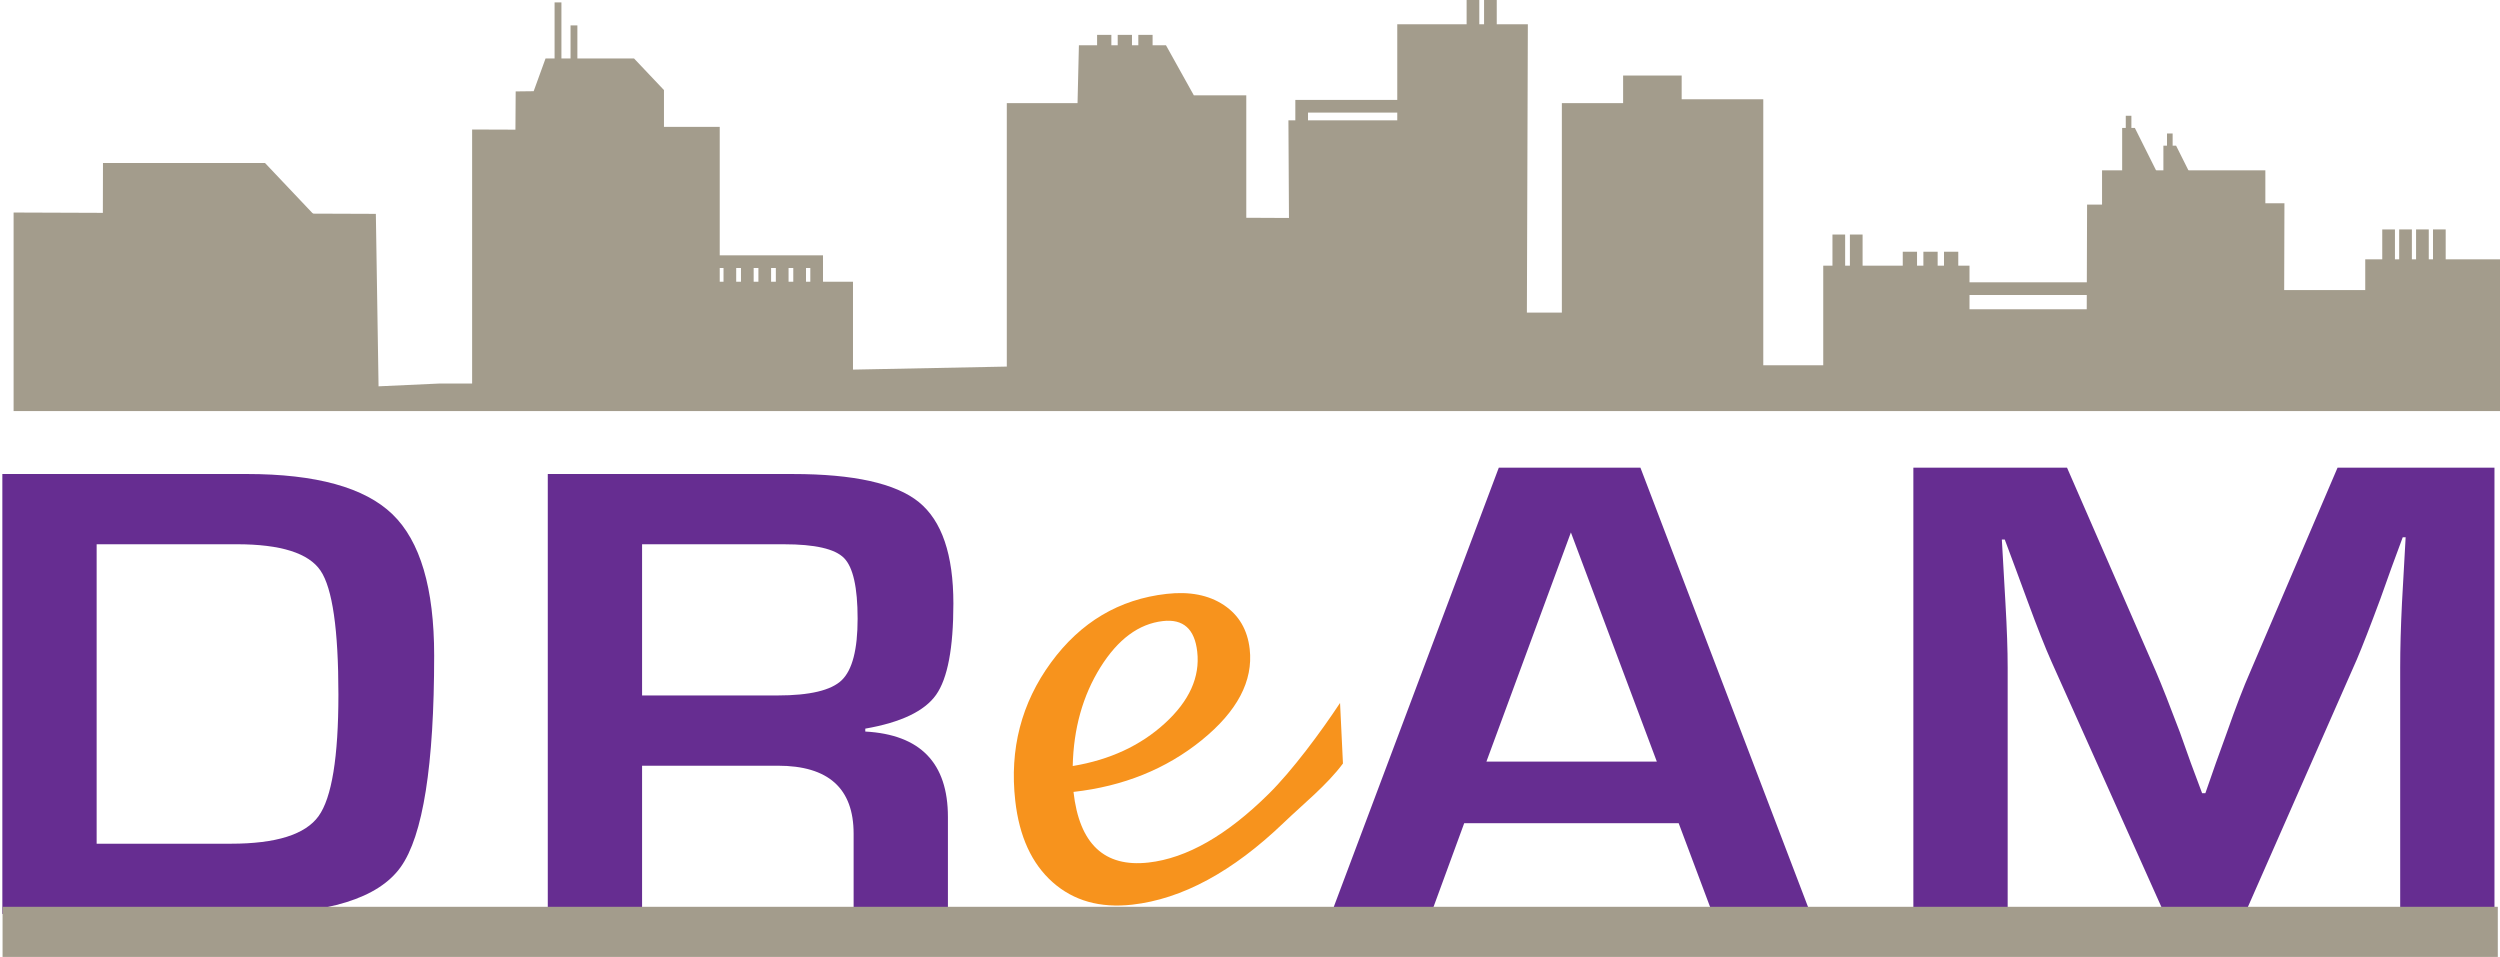 <?xml version="1.0" encoding="UTF-8" standalone="no"?>
<!-- Created with Inkscape (http://www.inkscape.org/) -->

<svg
   xmlns:dc="http://purl.org/dc/elements/1.1/"
   xmlns:cc="http://creativecommons.org/ns#"
   xmlns:rdf="http://www.w3.org/1999/02/22-rdf-syntax-ns#"
   xmlns:svg="http://www.w3.org/2000/svg"
   xmlns="http://www.w3.org/2000/svg"
   version="1.1"
   width="246.3"
   height="94.275"
   id="svg34817">
  <defs
     id="defs34819">
    <clipPath
       id="clipPath34882">
      <path
         d="m 0,91.56 197.04,0 0,-48.537 -197.04,0 0,48.537 z"
         id="path34884" />
    </clipPath>
  </defs>
  <g
     transform="translate(-245.972,138.454)"
     id="layer1">
    <g
       transform="matrix(1.25,0,0,-1.25,245.972,-44.179)"
       id="g34856">
      <g
         transform="translate(7.617,8.922)"
         id="g34858">
        <path
           d="m 0,0 10.589,0 c 3.559,0 5.859,0.725 6.902,2.172 1.042,1.449 1.564,4.644 1.564,9.59 0,5.115 -0.469,8.367 -1.406,9.756 -0.938,1.388 -3.138,2.084 -6.601,2.084 L 0,23.602 0,0 z m -7.432,-5.537 0,34.676 19.255,0 c 5.471,0 9.303,-1.059 11.493,-3.174 2.191,-2.119 3.286,-5.828 3.286,-11.129 0,-8.654 -0.88,-14.213 -2.64,-16.678 -1.76,-2.465 -5.73,-3.695 -11.909,-3.695 l -19.485,0"
           id="path34860"
           style="fill:#662d91;fill-opacity:1;fill-rule:nonzero;stroke:none" />
      </g>
      <g
         transform="translate(50.606,20.607)"
         id="g34862">
        <path
           d="m 0,0 10.676,0 c 2.544,0 4.232,0.402 5.064,1.207 0.832,0.805 1.248,2.418 1.248,4.84 0,2.473 -0.358,4.068 -1.076,4.789 -0.717,0.721 -2.291,1.08 -4.72,1.08 L 0,11.916 0,0 z m -7.432,-17.223 0,34.676 19.313,0 c 4.802,0 8.111,-0.736 9.929,-2.209 1.817,-1.474 2.726,-4.14 2.726,-8.002 0,-3.506 -0.454,-5.904 -1.363,-7.191 -0.909,-1.287 -2.769,-2.176 -5.581,-2.666 l 0,-0.229 c 4.342,-0.238 6.513,-2.482 6.513,-6.732 l 0,-7.647 -7.432,0 0,6.325 c 0,3.574 -1.989,5.361 -5.969,5.361 l -10.704,0 0,-11.686 -7.432,0"
           id="path34864"
           style="fill:#662d91;fill-opacity:1;fill-rule:nonzero;stroke:none" />
      </g>
      <g
         transform="translate(130.585,15.393)"
         id="g34866">
        <path
           d="M 0,0 -6.773,18.062 -13.432,0 0,0 z m 1.721,-4.853 -16.903,0 -2.439,-6.655 -7.863,0 13.029,34.676 11.162,0 13.23,-34.676 -7.72,0 -2.496,6.655"
           id="path34868"
           style="fill:#662d91;fill-opacity:1;fill-rule:nonzero;stroke:none" />
      </g>
      <g
         transform="translate(196.604,38.561)"
         id="g34870">
        <path
           d="m 0,0 0,-34.676 -7.431,0 0,18.901 c 0,1.507 0.047,3.216 0.142,5.13 l 0.145,2.592 0.143,2.567 -0.229,0 -0.891,-2.414 -0.861,-2.412 c -0.803,-2.168 -1.426,-3.77 -1.865,-4.803 l -8.61,-19.561 -6.771,0 -8.695,19.408 c -0.479,1.069 -1.11,2.668 -1.895,4.803 l -0.889,2.412 -0.89,2.389 -0.229,0 0.143,-2.516 0.144,-2.541 c 0.114,-1.965 0.172,-3.648 0.172,-5.054 l 0,-18.901 -7.433,0 0,34.676 12.111,0 7.002,-16.055 c 0.479,-1.119 1.109,-2.718 1.895,-4.803 l 0.859,-2.412 0.891,-2.388 0.257,0 0.832,2.388 0.862,2.387 c 0.707,2.016 1.32,3.608 1.836,4.778 L -12.367,0 0,0"
           id="path34872"
           style="fill:#662d91;fill-opacity:1;fill-rule:nonzero;stroke:none" />
      </g>
      <g
         transform="translate(84.548,15.045)"
         id="g34874">
        <path
           d="m 0,0 c 2.916,0.484 5.336,1.605 7.263,3.366 1.926,1.762 2.777,3.642 2.55,5.644 -0.2,1.791 -1.098,2.596 -2.7,2.416 C 5.205,11.211 3.56,9.991 2.174,7.768 0.791,5.544 0.065,2.953 0,0 z m 21.298,0.199 c -1.265,-1.706 -3.136,-3.198 -4.669,-4.67 -4.022,-3.858 -8.003,-6.013 -11.947,-6.457 -2.528,-0.283 -4.614,0.306 -6.264,1.769 -1.647,1.464 -2.631,3.604 -2.948,6.424 -0.458,4.069 0.483,7.698 2.815,10.888 2.333,3.19 5.375,4.994 9.119,5.415 1.811,0.204 3.311,-0.089 4.502,-0.878 1.19,-0.791 1.869,-1.949 2.043,-3.476 C 14.231,6.702 12.969,4.311 10.162,2.034 7.354,-0.239 3.99,-1.597 0.061,-2.04 c 0.46,-4.102 2.429,-5.957 5.91,-5.567 3.015,0.339 6.181,2.148 9.491,5.426 1.827,1.808 4.065,4.816 5.608,7.152 l 0.228,-4.772"
           id="path34876"
           style="fill:#f7931d;fill-opacity:1;fill-rule:nonzero;stroke:none" />
      </g>
      <g
         id="g34878">
        <g
           clip-path="url(#clipPath34882)"
           id="g34880">
          <g
             transform="translate(-8.574,-8.65)"
             id="g34886">
            <path
               d="m 0,0 209.501,0.001 -0.167,61.632 -3.073,0 0,2 -11.268,0 0,-2.426 -6.389,0 0.02,6.842 -1.504,0 0,2.594 -12.872,0 0,-2.698 -1.179,0 -0.027,-8.25 -9.24,-0.002 0,3.438 -11.528,0 0,-7.847 -4.726,0 0,20.963 -6.432,0 0,1.872 -4.615,0 0,-2.178 -4.828,0 0,-16.508 -2.756,0 0.076,22.727 -10.293,0 0,-7.573 -8.578,0 0.043,-7.696 -3.364,0.016 0,9.65 -4.134,0 -2.196,3.946 -6.862,0 -0.108,-4.562 -5.575,0 0,-20.763 -12.123,-0.239 0,6.925 -10.503,0 0,12.205 -4.395,0 0,2.902 -2.36,2.492 -6.973,0 -0.937,-2.581 -1.418,-0.017 -0.019,-3.014 -3.414,0.012 0,-20.021 -2.574,0 -4.8,-0.22 -0.213,13.593 -28.551,0.105 0,-20.335 -1.805,-0.875 0,8.615 -7.675,0 L 0,0"
               id="path34888"
               style="fill:#a39c8c;fill-opacity:1;fill-rule:nonzero;stroke:none" />
          </g>
        </g>
      </g>
      <path
         d="m 0.202,0 196.665,0 0,3.949 -196.665,0 0,-3.949 z"
         id="path34890"
         style="fill:#a39c8c;fill-opacity:1;fill-rule:nonzero;stroke:none" />
      <g
         transform="translate(8.093,52.89)"
         id="g34892">
        <path
           d="m 0,0 0.023,9.684 12.77,0 4.321,-4.564 0,-5.315"
           id="path34894"
           style="fill:#a39c8c;fill-opacity:1;fill-rule:nonzero;stroke:none" />
      </g>
      <g
         transform="translate(43.71,68.92)"
         id="g34896">
        <path
           d="m 0,0 0,6.313 0.539,0 0,-6.75"
           id="path34898"
           style="fill:#a39c8c;fill-opacity:1;fill-rule:nonzero;stroke:none" />
      </g>
      <g
         transform="translate(44.968,69.854)"
         id="g34900">
        <path
           d="m 0,0 0,3.565 0.539,0 0,-3.812"
           id="path34902"
           style="fill:#a39c8c;fill-opacity:1;fill-rule:nonzero;stroke:none" />
      </g>
      <g
         transform="translate(86.468,71.295)"
         id="g34904">
        <path
           d="m 0,0 0,1.375 1.125,0 0,-1.125"
           id="path34906"
           style="fill:#a39c8c;fill-opacity:1;fill-rule:nonzero;stroke:none" />
      </g>
      <g
         transform="translate(88.093,71.295)"
         id="g34908">
        <path
           d="m 0,0 0,1.375 1.125,0 0,-1.125"
           id="path34910"
           style="fill:#a39c8c;fill-opacity:1;fill-rule:nonzero;stroke:none" />
      </g>
      <g
         transform="translate(89.718,71.295)"
         id="g34912">
        <path
           d="m 0,0 0,1.375 1.125,0 0,-1.125"
           id="path34914"
           style="fill:#a39c8c;fill-opacity:1;fill-rule:nonzero;stroke:none" />
      </g>
      <g
         transform="translate(149.968,54.204)"
         id="g34916">
        <path
           d="m 0,0 0,1.375 1.125,0 0,-1.125"
           id="path34918"
           style="fill:#a39c8c;fill-opacity:1;fill-rule:nonzero;stroke:none" />
      </g>
      <g
         transform="translate(151.593,54.204)"
         id="g34920">
        <path
           d="m 0,0 0,1.375 1.125,0 0,-1.125"
           id="path34922"
           style="fill:#a39c8c;fill-opacity:1;fill-rule:nonzero;stroke:none" />
      </g>
      <g
         transform="translate(153.218,54.204)"
         id="g34924">
        <path
           d="m 0,0 0,1.375 1.125,0 0,-1.125"
           id="path34926"
           style="fill:#a39c8c;fill-opacity:1;fill-rule:nonzero;stroke:none" />
      </g>
      <g
         transform="translate(115.593,72.92)"
         id="g34928">
        <path
           d="m 0,0 0,2.5 1,0 0,-2.625"
           id="path34930"
           style="fill:#a39c8c;fill-opacity:1;fill-rule:nonzero;stroke:none" />
      </g>
      <g
         transform="translate(116.968,72.92)"
         id="g34932">
        <path
           d="m 0,0 0,2.5 1,0 0,-2.625"
           id="path34934"
           style="fill:#a39c8c;fill-opacity:1;fill-rule:nonzero;stroke:none" />
      </g>
      <g
         transform="translate(144.427,54.437)"
         id="g34936">
        <path
           d="m 0,0 0,2.5 1,0 0,-2.625"
           id="path34938"
           style="fill:#a39c8c;fill-opacity:1;fill-rule:nonzero;stroke:none" />
      </g>
      <g
         transform="translate(145.802,54.437)"
         id="g34940">
        <path
           d="m 0,0 0,2.5 1,0 0,-2.625"
           id="path34942"
           style="fill:#a39c8c;fill-opacity:1;fill-rule:nonzero;stroke:none" />
      </g>
      <g
         transform="translate(102.093,65.17)"
         id="g34944">
        <path
           d="m 0,0 0,2.375 8.75,0 0,-0.999 -7.751,0 L 0.999,0 0,0"
           id="path34946"
           style="fill:#a39c8c;fill-opacity:1;fill-rule:nonzero;stroke:none" />
      </g>
      <g
         transform="translate(63.866,51.796)"
         id="g34948">
        <path
           d="m 0,0 0,2.499 -8.624,0 0,1 9.623,0 L 1.001,0 0,0"
           id="path34950"
           style="fill:#a39c8c;fill-opacity:1;fill-rule:nonzero;stroke:none" />
      </g>
      <path
         d="m 57.025,53.171 0.999,0 0,1.375 -0.999,0 0,-1.375 z"
         id="path34952"
         style="fill:#a39c8c;fill-opacity:1;fill-rule:nonzero;stroke:none" />
      <path
         d="m 58.401,53.171 0.999,0 0,1.374 -0.999,0 0,-1.374 z"
         id="path34954"
         style="fill:#a39c8c;fill-opacity:1;fill-rule:nonzero;stroke:none" />
      <path
         d="m 59.775,53.17 0.999,0 0,1.376 -0.999,0 0,-1.376 z"
         id="path34956"
         style="fill:#a39c8c;fill-opacity:1;fill-rule:nonzero;stroke:none" />
      <path
         d="m 61.149,53.171 1.002,0 0,1.374 -1.002,0 0,-1.374 z"
         id="path34958"
         style="fill:#a39c8c;fill-opacity:1;fill-rule:nonzero;stroke:none" />
      <path
         d="m 62.524,53.171 1.002,0 0,1.374 -1.002,0 0,-1.374 z"
         id="path34960"
         style="fill:#a39c8c;fill-opacity:1;fill-rule:nonzero;stroke:none" />
      <path
         d="m 187.76,53.504 1,0 0,3.832 -1,0 0,-3.832 z"
         id="path34962"
         style="fill:#a39c8c;fill-opacity:1;fill-rule:nonzero;stroke:none" />
      <path
         d="m 189.093,53.505 1.001,0 0,3.833 -1.001,0 0,-3.833 z"
         id="path34964"
         style="fill:#a39c8c;fill-opacity:1;fill-rule:nonzero;stroke:none" />
      <path
         d="m 190.425,53.504 1.001,0 0,3.834 -1.001,0 0,-3.834 z"
         id="path34966"
         style="fill:#a39c8c;fill-opacity:1;fill-rule:nonzero;stroke:none" />
      <path
         d="m 191.759,53.504 1,0 0,3.834 -1,0 0,-3.834 z"
         id="path34968"
         style="fill:#a39c8c;fill-opacity:1;fill-rule:nonzero;stroke:none" />
      <path
         d="m 154.593,52.17 11.334,0 0,1 -11.334,0 0,-1 z"
         id="path34970"
         style="fill:#a39c8c;fill-opacity:1;fill-rule:nonzero;stroke:none" />
      <g
         transform="translate(167.26,61.17)"
         id="g34972">
        <path
           d="m 0,0 0,4.167 1,0 2.167,-4.334"
           id="path34974"
           style="fill:#a39c8c;fill-opacity:1;fill-rule:nonzero;stroke:none" />
      </g>
      <path
         d="m 167.545,62.587 0.443,0 0,3.709 -0.443,0 0,-3.709 z"
         id="path34976"
         style="fill:#a39c8c;fill-opacity:1;fill-rule:nonzero;stroke:none" />
      <g
         transform="translate(170.51,59.774)"
         id="g34978">
        <path
           d="m 0,0 0,4.166 1,0 2.167,-4.333"
           id="path34980"
           style="fill:#a39c8c;fill-opacity:1;fill-rule:nonzero;stroke:none" />
      </g>
      <path
         d="m 170.795,61.191 0.443,0 0,3.708 -0.443,0 0,-3.708 z"
         id="path34982"
         style="fill:#a39c8c;fill-opacity:1;fill-rule:nonzero;stroke:none" />
    </g>
  </g>
</svg>
